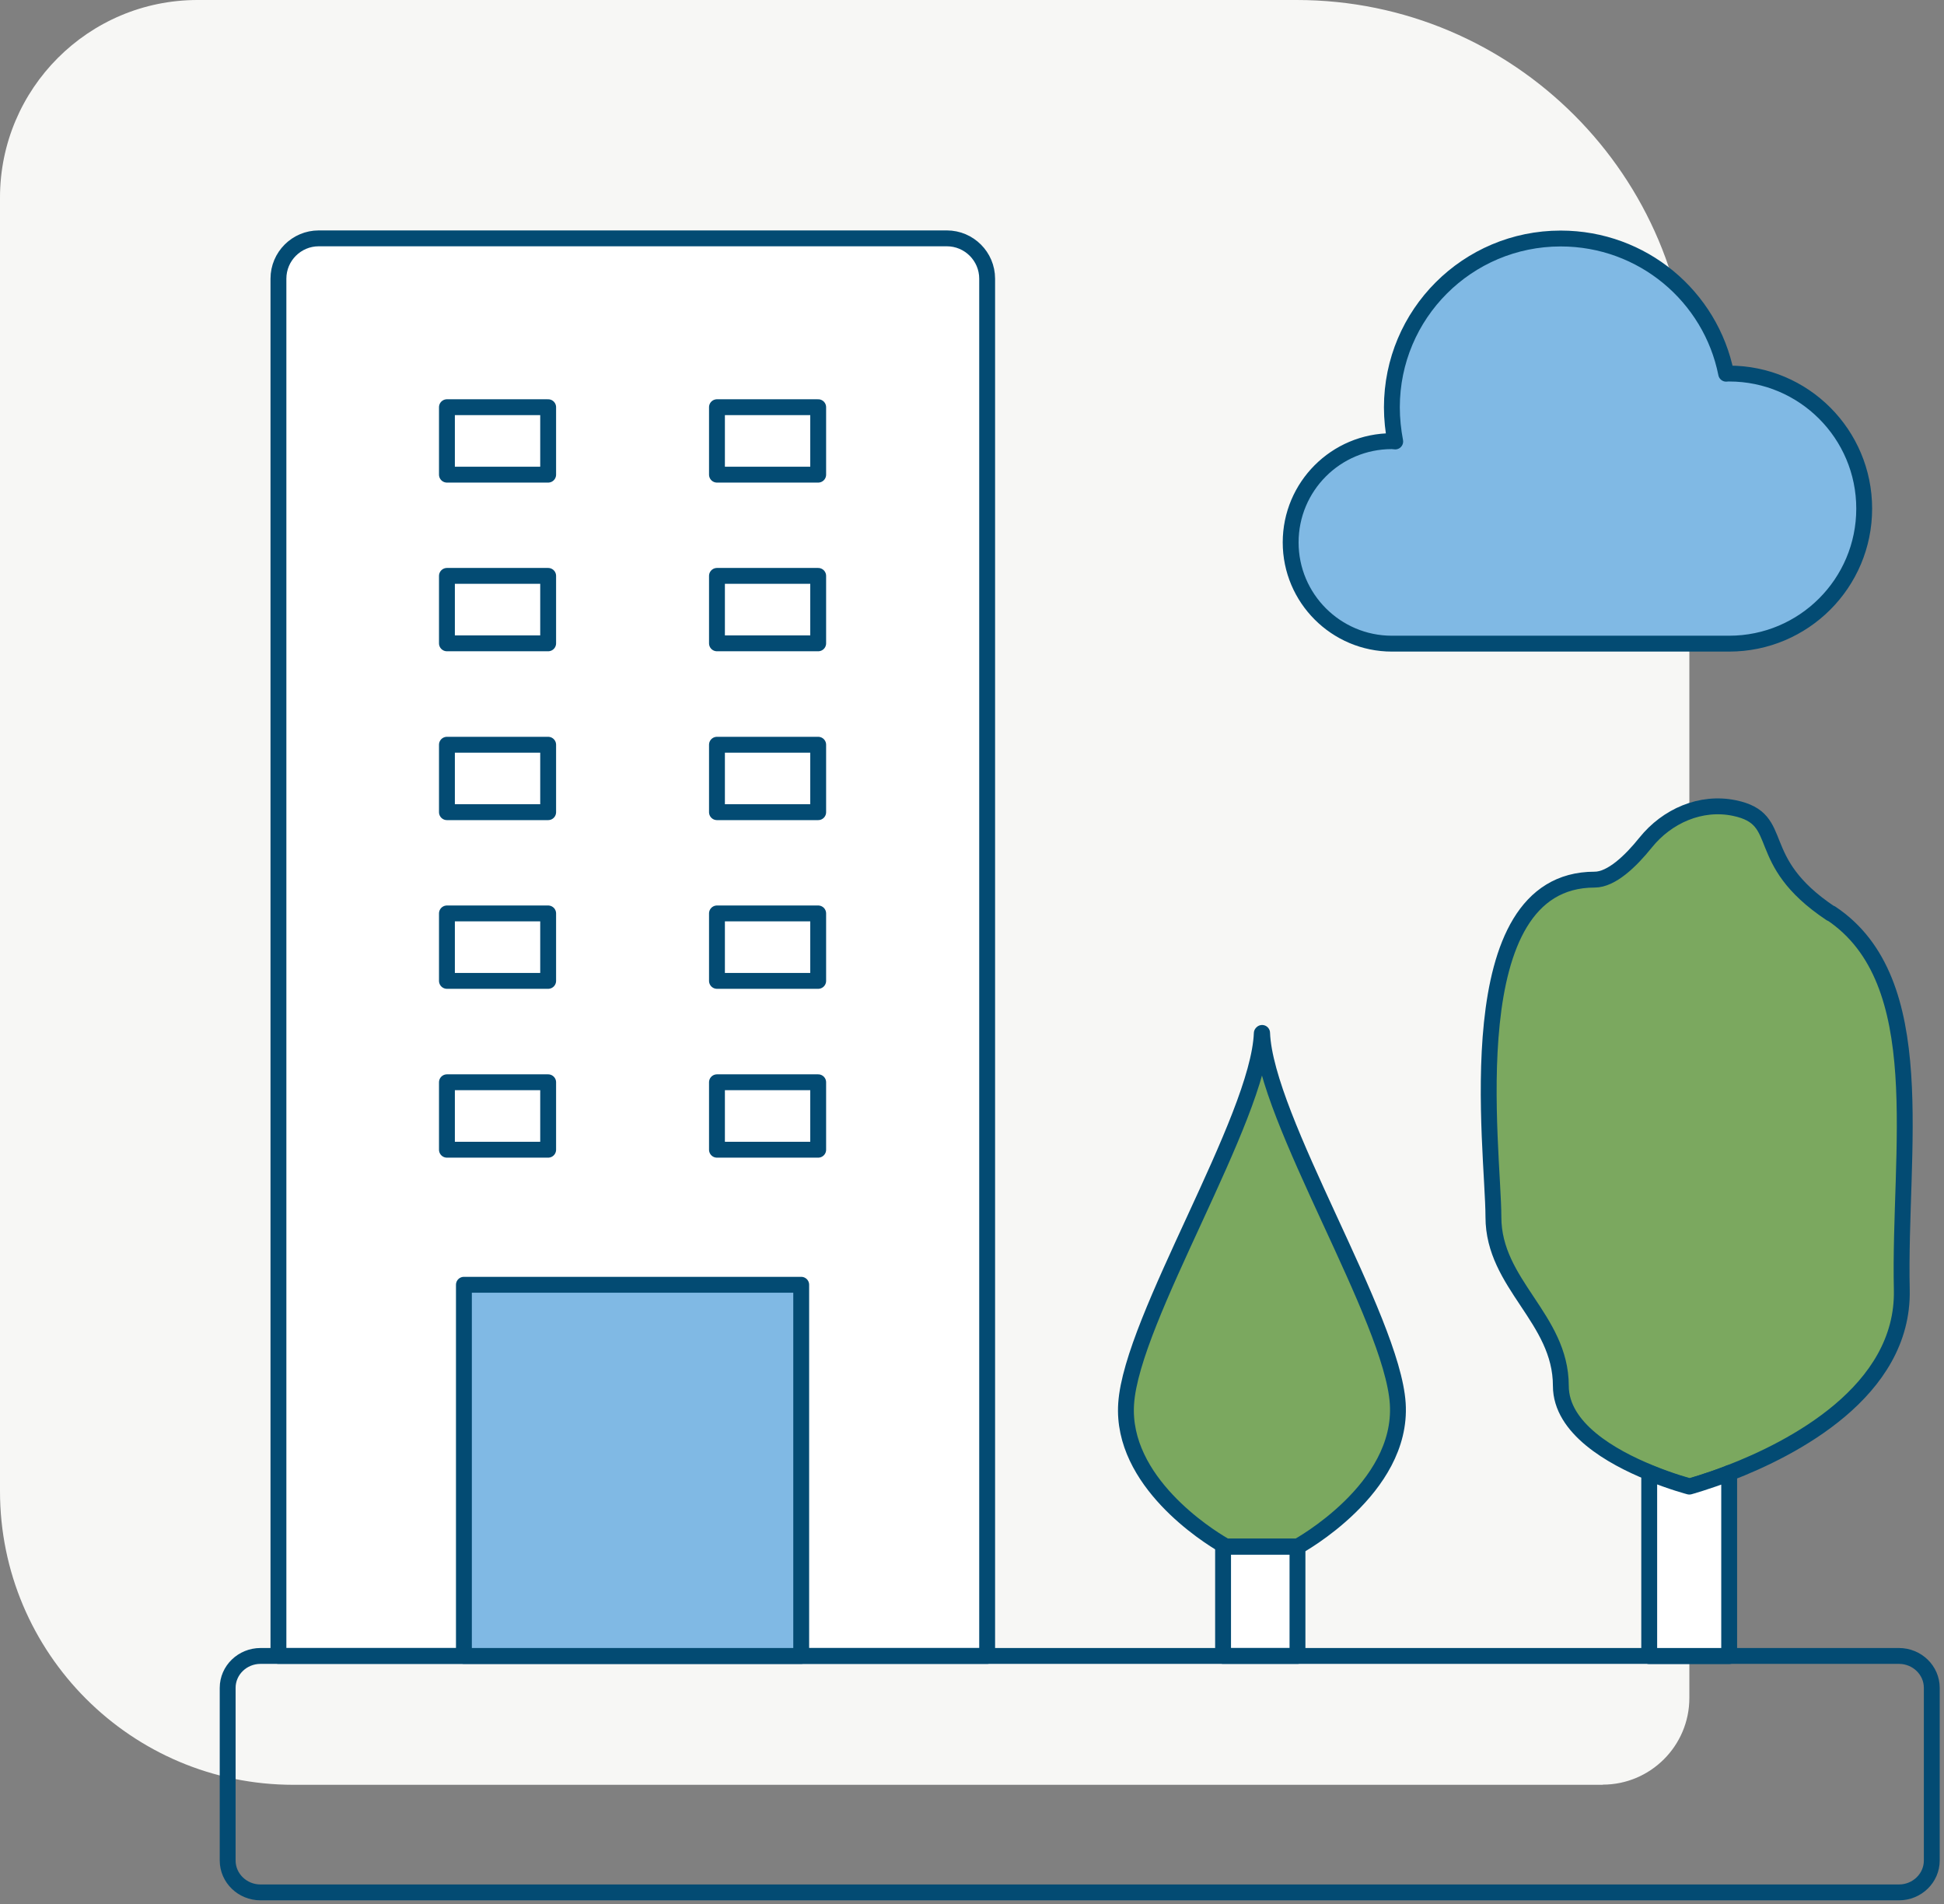 <svg xmlns="http://www.w3.org/2000/svg" xmlns:xlink="http://www.w3.org/1999/xlink" id="Layer_1" viewBox="0 0 122.53 120"><rect x="0" y="0" width="122.53" height="120" fill="#808080" stroke="none"/><defs><style>      .cls-1, .cls-2 {        fill: none;      }      .cls-2, .cls-3, .cls-4, .cls-5 {        stroke: #034b73;        stroke-linecap: round;        stroke-linejoin: round;      }      .cls-3 {        fill: #7ba85f;      }      .cls-4 {        fill: #fff;      }      .cls-5 {        fill: #80b9e4;      }      .cls-6 {        fill: #f7f7f5;      }      .cls-7 {        clip-path: url(#clippath);      }    </style><clipPath id="clippath"><rect class="cls-1" width="122.53" height="120"></rect></clipPath></defs><g class="cls-7"><g><path class="cls-6" d="M101.02,112.47H18.49C8.28,112.47,0,104.17,0,93.97V12.45C0,5.59,5.57,0,12.45,0h69.28C95.39,0,106.48,11.1,106.48,24.75v82.25c0,3.01-2.45,5.46-5.46,5.46Z"></path><path class="cls-3" d="M115.39,57.56c-5.07-3.38-2.69-5.94-6.07-6.64-2.12-.44-4.25.5-5.6,2.18-.94,1.17-2.15,2.33-3.21,2.33-8.77,0-6.38,17.02-6.38,21.26s4.25,6.38,4.25,10.64c0,2.68,3.21,4.49,5.59,5.46,1.4.58,2.53.87,2.53.87,0,0,1.03-.27,2.53-.85,3.91-1.51,10.97-5.11,10.84-11.52-.2-8.84,1.93-19.48-4.46-23.74v.02Z"></path><path class="cls-4" d="M59.67,15.02H20.09c-1.4,0-2.54,1.14-2.54,2.54v86.79h44.67V17.56c0-1.4-1.14-2.54-2.54-2.54h-.02Z"></path><path class="cls-4" d="M109.01,92.83c-1.48.56-2.53.85-2.53.85,0,0-1.11-.29-2.53-.87v11.55h5.04v-11.54h.02Z"></path><path class="cls-4" d="M81.78,97.47h-4.52s-.08-.05-.17-.09v6.97h4.69v-6.88Z"></path><path class="cls-2" d="M108.61,104.35H16.42c-1.14,0-2.07.9-2.07,2.01v10.88c0,1.11.93,2.01,2.07,2.01h103.27c1.14,0,2.07-.9,2.07-2.01v-10.88c0-1.11-.93-2.01-2.07-2.01h-11.08Z"></path><path class="cls-3" d="M79.53,65.11c-.21,5.43-8.2,17.96-8.55,23.35-.32,4.9,5.14,8.33,6.13,8.9.09.06.17.09.17.09h4.52s6.65-3.62,6.3-9.01c-.35-5.39-8.34-17.91-8.55-23.35l-.02.02Z"></path><path class="cls-5" d="M109.01,23.53s-.14.02-.21.02c-.97-4.87-5.27-8.52-10.43-8.52-5.88,0-10.64,4.76-10.64,10.64,0,.73.08,1.46.21,2.15-.08,0-.14-.02-.21-.02-3.53,0-6.38,2.86-6.38,6.38s2.86,6.38,6.38,6.38h21.26c4.7,0,8.51-3.81,8.51-8.51s-3.81-8.51-8.51-8.51h.01Z"></path><path class="cls-2" d="M34.55,25.66h-6.38v4.25h6.38v-4.25Z"></path><path class="cls-2" d="M51.57,25.66h-6.38v4.25h6.38v-4.25Z"></path><path class="cls-2" d="M34.55,36.29h-6.38v4.25h6.38v-4.25Z"></path><path class="cls-2" d="M51.57,36.29h-6.38v4.25h6.38v-4.25Z"></path><path class="cls-2" d="M34.55,46.93h-6.38v4.25h6.38v-4.25Z"></path><path class="cls-2" d="M51.57,46.93h-6.38v4.25h6.38v-4.25Z"></path><path class="cls-2" d="M34.55,57.56h-6.38v4.25h6.38v-4.25Z"></path><path class="cls-2" d="M51.57,57.56h-6.38v4.25h6.38v-4.25Z"></path><path class="cls-2" d="M34.55,68.2h-6.38v4.25h6.38v-4.25Z"></path><path class="cls-2" d="M51.57,68.2h-6.38v4.25h6.38v-4.25Z"></path><path class="cls-5" d="M50.5,80.96h-21.26v23.39h21.26v-23.39Z"></path></g></g></svg>